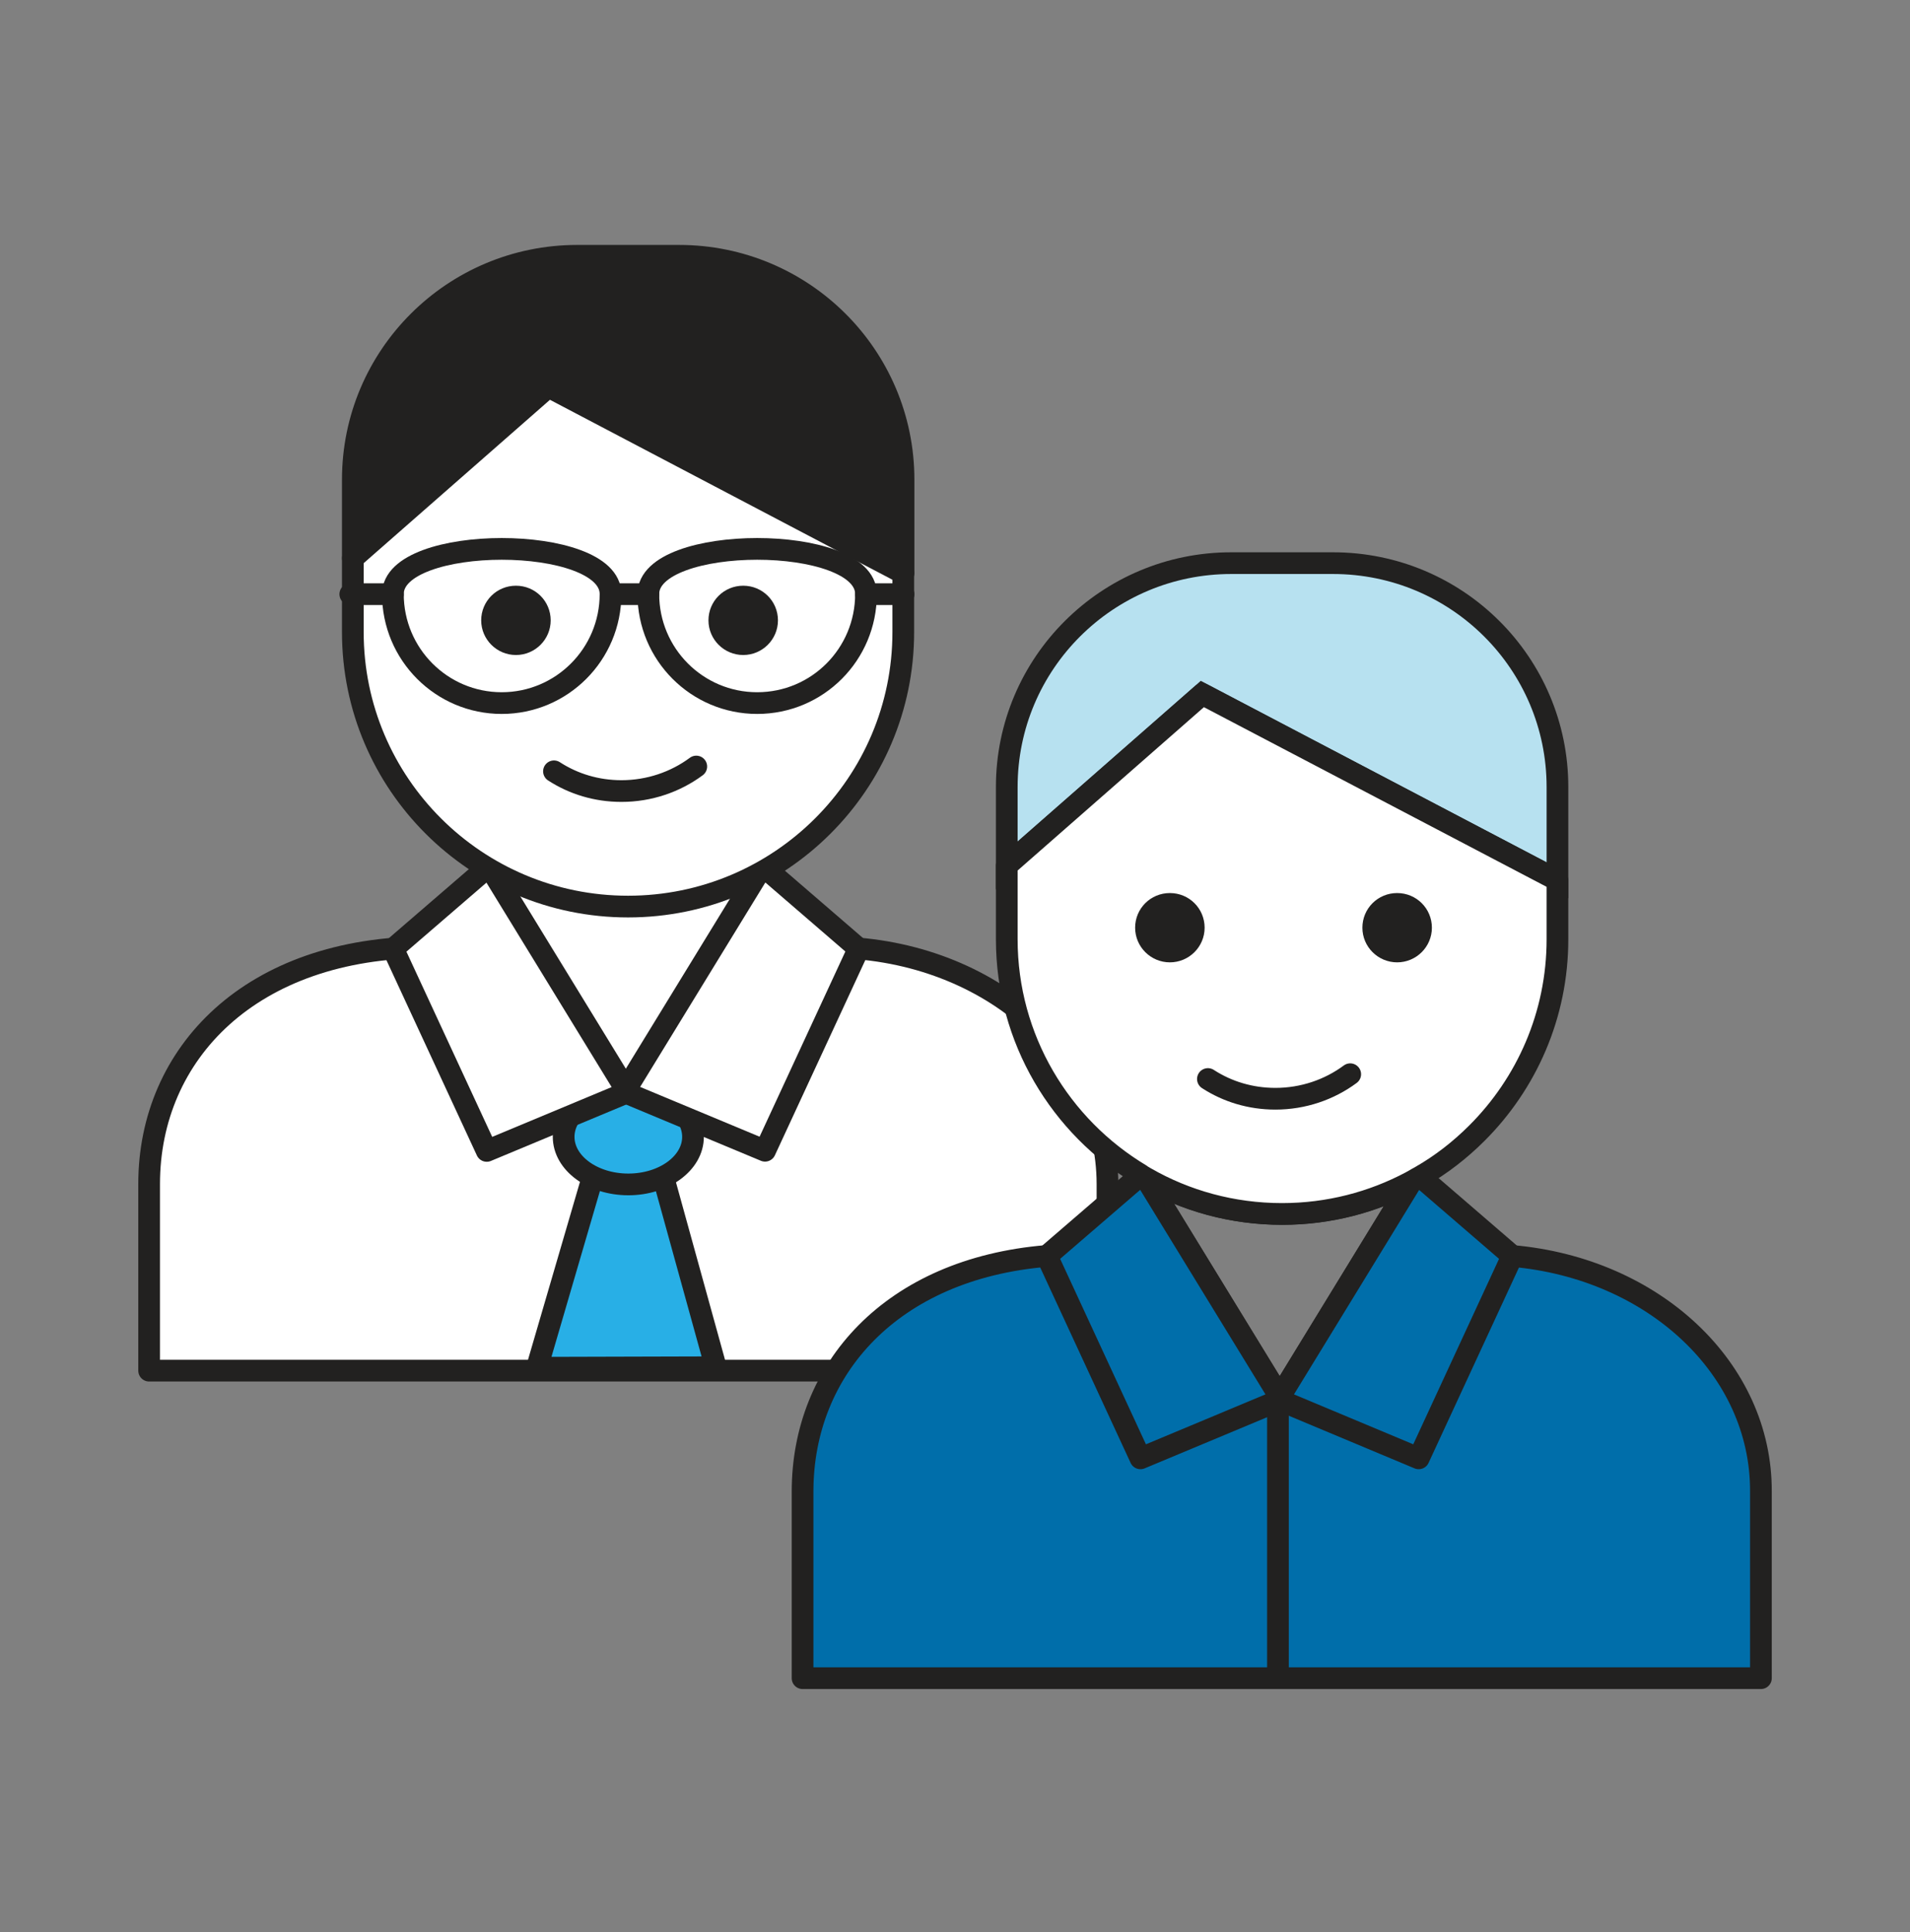 <svg xmlns="http://www.w3.org/2000/svg" width="88" height="89" viewBox="0 0 88 89" fill="none"><rect x="0" y="0" width="88" height="89" fill="#808080" stroke="none"/><path d="M38.181 43.627H36.58L35.131 39.875H22.532L21.106 43.627H19.715C11.569 43.627 6.871 48.509 6.871 54.532V63.131H51.025V54.544C51.025 48.509 45.392 43.627 38.181 43.627Z" fill="white" stroke="#222120" stroke-miterlimit="10" stroke-linecap="round" stroke-linejoin="round"></path><path d="M24.74 62.997L27.849 52.359H30.046L32.98 62.974L24.74 62.997Z" fill="#28AFE6" stroke="#222120" stroke-miterlimit="10" stroke-linecap="round" stroke-linejoin="round"></path><path d="M28.949 54.553C30.595 54.553 31.929 53.572 31.929 52.362C31.929 51.153 30.595 50.172 28.949 50.172C27.303 50.172 25.969 51.153 25.969 52.362C25.969 53.572 27.303 54.553 28.949 54.553Z" fill="#28AFE6" stroke="#222120" stroke-miterlimit="10" stroke-linecap="round" stroke-linejoin="round"></path><path d="M18.113 43.701L22.426 53.01L28.912 50.307L22.531 39.891L18.113 43.701Z" fill="white" stroke="#222120" stroke-miterlimit="10" stroke-linecap="round" stroke-linejoin="round"></path><path d="M39.561 43.693L35.248 53.002L28.762 50.299L35.143 39.883L39.561 43.693Z" fill="white" stroke="#222120" stroke-miterlimit="10" stroke-linecap="round" stroke-linejoin="round"></path><path d="M41.629 26.392V22.093C41.629 16.395 37.001 11.781 31.285 11.781H26.599C20.884 11.781 16.256 16.395 16.256 22.093V25.705L25.267 17.805L41.629 26.392Z" fill="#222120" stroke="#222120" stroke-miterlimit="10" stroke-linecap="round" stroke-linejoin="round"></path><path d="M25.267 17.812L16.256 25.712V29.114C16.256 36.094 21.936 41.756 28.936 41.756C35.937 41.756 41.617 36.094 41.617 29.114V26.4L25.267 17.812Z" fill="white" stroke="#222120" stroke-miterlimit="10" stroke-linecap="round" stroke-linejoin="round"></path><path d="M23.115 32.383C25.885 32.383 28.129 30.134 28.129 27.361C28.129 24.588 18.102 24.588 18.102 27.361C18.102 30.134 20.346 32.383 23.115 32.383Z" fill="white" stroke="#222120" stroke-miterlimit="10" stroke-linecap="round" stroke-linejoin="round"></path><path d="M16.139 27.367H18.102" stroke="#222120" stroke-miterlimit="10" stroke-linecap="round" stroke-linejoin="round"></path><path d="M39.898 27.367H41.628" stroke="#222120" stroke-miterlimit="10" stroke-linecap="round" stroke-linejoin="round"></path><path d="M28.143 27.367H29.872" stroke="#222120" stroke-miterlimit="10" stroke-linecap="round" stroke-linejoin="round"></path><path d="M32.08 35.305C31.122 36.015 29.918 36.435 28.632 36.435C27.487 36.435 26.423 36.109 25.523 35.526" fill="white"></path><path d="M32.08 35.305C31.122 36.015 29.918 36.435 28.632 36.435C27.487 36.435 26.423 36.109 25.523 35.526" stroke="#222120" stroke-miterlimit="10" stroke-linecap="round" stroke-linejoin="round"></path><path d="M24.872 28.573C24.872 29.178 24.375 29.669 23.771 29.669C23.167 29.669 22.67 29.178 22.67 28.573C22.67 27.965 23.157 27.477 23.771 27.477C24.385 27.477 24.872 27.965 24.872 28.573Z" fill="#222120" stroke="#222120"></path><path d="M35.343 28.573C35.343 29.178 34.846 29.669 34.242 29.669C33.638 29.669 33.141 29.178 33.141 28.573C33.141 27.965 33.628 27.477 34.242 27.477C34.855 27.477 35.343 27.965 35.343 28.573Z" fill="#222120" stroke="#222120"></path><path d="M34.885 32.383C32.115 32.383 29.871 30.134 29.871 27.361C29.871 24.588 39.899 24.588 39.899 27.361C39.899 30.134 37.666 32.383 34.885 32.383Z" stroke="#222120" stroke-miterlimit="10" stroke-linecap="round" stroke-linejoin="round"></path><path d="M69.677 57.849C69.233 57.814 68.777 57.791 68.31 57.791H66.709L65.341 54.26L65.259 54.039H52.649L52.602 54.144L51.223 57.779H49.821C49.271 57.779 48.745 57.803 48.22 57.849C41.067 58.443 36.977 63.069 36.977 68.697V77.295H81.131V68.697C81.154 63.057 76.21 58.42 69.677 57.849ZM59.077 55.915C61.227 55.915 63.249 55.379 65.026 54.435L58.96 64.339L52.778 54.249C54.636 55.309 56.786 55.915 59.077 55.915Z" fill="#006EAA" stroke="#222120" stroke-miterlimit="10" stroke-linecap="round" stroke-linejoin="round"></path><path d="M59.031 64.467L58.961 64.49L58.879 64.525L52.545 67.17L48.232 57.849L52.557 54.121L52.65 54.039L52.779 54.249L58.961 64.339L59.031 64.467Z" fill="#006EAA" stroke="#222120" stroke-miterlimit="10" stroke-linecap="round" stroke-linejoin="round"></path><path d="M69.678 57.849L65.365 67.17L58.961 64.49L58.879 64.467L58.961 64.339L65.026 54.435L65.272 54.039L65.447 54.202L69.678 57.849Z" fill="#006EAA" stroke="#222120" stroke-miterlimit="10" stroke-linecap="round" stroke-linejoin="round"></path><path d="M71.757 40.548V36.249C71.757 30.552 67.129 25.938 61.414 25.938H56.728C51.013 25.938 46.385 30.552 46.385 36.249V39.861L55.396 31.961L71.757 40.548Z" fill="#B7E1F0" stroke="#222120" stroke-miterlimit="10"></path><path d="M71.757 40.544V43.259C71.757 46.755 70.332 49.912 68.041 52.196C67.27 52.965 66.405 53.641 65.447 54.188C65.411 54.211 65.376 54.223 65.341 54.246C65.236 54.305 65.119 54.374 65.014 54.433C63.238 55.377 61.216 55.913 59.065 55.913C56.775 55.913 54.624 55.307 52.778 54.246C52.719 54.211 52.661 54.176 52.602 54.142C52.591 54.13 52.567 54.118 52.556 54.106C48.862 51.893 46.385 47.861 46.385 43.259V39.868L55.396 31.969L71.757 40.544Z" fill="white" stroke="#222120" stroke-miterlimit="10" stroke-linecap="round" stroke-linejoin="round"></path><path d="M62.209 49.477C61.251 50.187 60.047 50.607 58.761 50.607C57.616 50.607 56.552 50.281 55.652 49.698" fill="white"></path><path d="M62.209 49.477C61.251 50.187 60.047 50.607 58.761 50.607C57.616 50.607 56.552 50.281 55.652 49.698" stroke="#222120" stroke-miterlimit="10" stroke-linecap="round" stroke-linejoin="round"></path><path d="M55.001 42.729C55.001 43.335 54.504 43.825 53.9 43.825C53.296 43.825 52.799 43.335 52.799 42.729C52.799 42.121 53.286 41.633 53.9 41.633C54.514 41.633 55.001 42.121 55.001 42.729Z" fill="#222120" stroke="#222120"></path><path d="M65.472 42.729C65.472 43.335 64.975 43.825 64.371 43.825C63.767 43.825 63.27 43.335 63.27 42.729C63.27 42.121 63.757 41.633 64.371 41.633C64.984 41.633 65.472 42.121 65.472 42.729Z" fill="#222120" stroke="#222120"></path><path d="M58.879 64.469V76.924" stroke="#222120" stroke-miterlimit="10" stroke-linecap="round" stroke-linejoin="round"></path></svg>